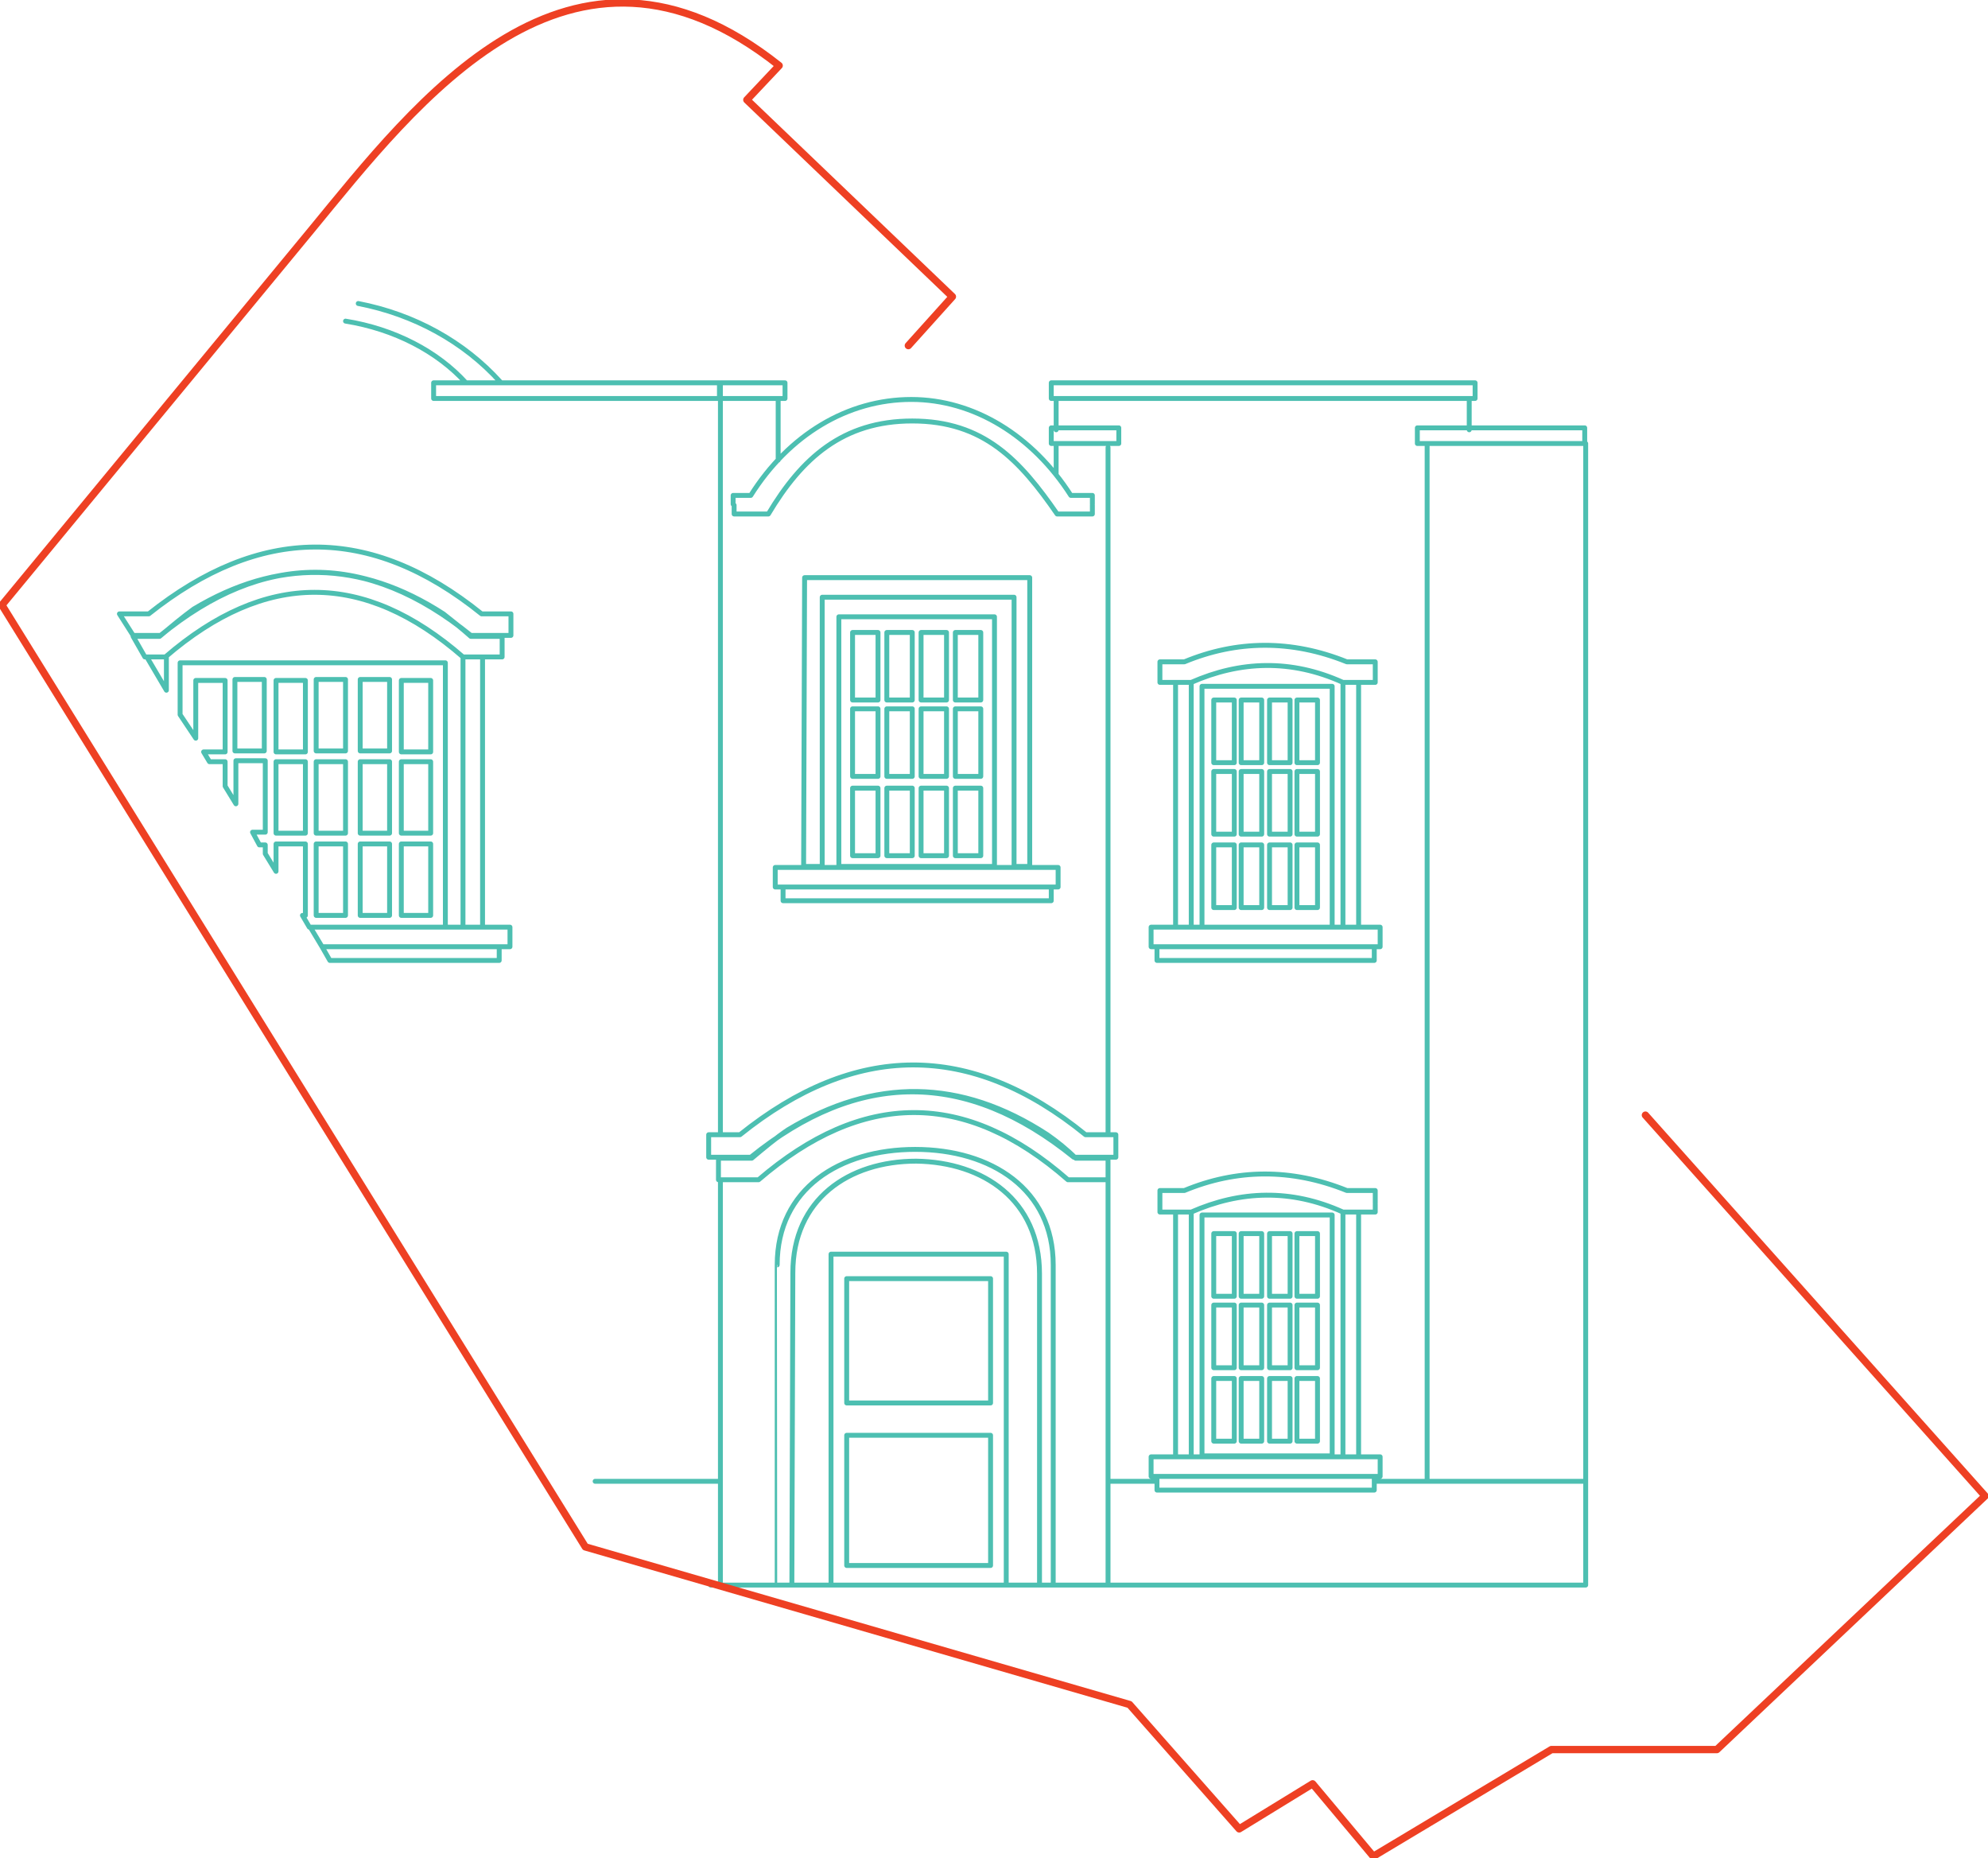 <?xml version="1.0" encoding="UTF-8"?> <!-- Generator: Adobe Illustrator 27.0.1, SVG Export Plug-In . SVG Version: 6.00 Build 0) --> <svg xmlns="http://www.w3.org/2000/svg" xmlns:xlink="http://www.w3.org/1999/xlink" version="1.1" id="Capa_1" x="0px" y="0px" viewBox="0 0 203.1 189.8" style="enable-background:new 0 0 203.1 189.8;" xml:space="preserve"> <style type="text/css"> .st0{fill:none;stroke:#4DBFB1;stroke-width:0.5;stroke-linecap:round;stroke-linejoin:round;stroke-miterlimit:22.926;} .st1{fill:none;stroke:#EE4023;stroke-width:0.75;stroke-linecap:round;stroke-linejoin:round;stroke-miterlimit:22.926;} </style> <g> <path class="st0" d="M41,69.5h3v7.3h-3V69.5z M41,77.8h3v7.3h-3V77.8z M41,86.2h3v7.3h-3V86.2z M36.8,86.2h3v7.3h-3V86.2z M36.8,77.8h3v7.3h-3V77.8z M36.8,69.4h3v7.3h-3V69.4z M32.3,86.2h3v7.3h-3V86.2z M24,69.4h3v7.3h-3V69.4z M28.2,69.5h3v7.3h-3 V69.5z M32.3,69.4h3v7.3h-3V69.4z M32.3,77.8h3v7.3h-3V77.8z M28.2,77.8h3v7.3h-3V77.8z M18.4,67.7h27.1v27H31.6l-0.7-1.2h0.3v-7.3 h-3V89l-1.1-1.8v-0.9h-0.6L25.8,85h1.3v-7.3h-3v4.4L23,80.3v-2.5h-1.6l-0.6-1H23v-7.3h-3v5.9L18.4,73V67.7z M132.5,140.8h2.1v6.4 h-2.1V140.8z M129.7,140.8h2.1v6.4h-2.1V140.8z M126.8,140.8h2.1v6.4h-2.1L126.8,140.8z M124,140.8h2.1v6.4H124V140.8z M124,133.3 h2.1v6.4H124V133.3z M126.8,126h2.1v6.4h-2.1L126.8,126z M124,126h2.1v6.4H124V126z M129.7,126h2.1v6.4h-2.1V126z M132.5,126h2.1 v6.4h-2.1V126z M132.5,133.3h2.1v6.4h-2.1V133.3z M129.7,133.3h2.1v6.4h-2.1V133.3z M126.8,133.3h2.1v6.4h-2.1L126.8,133.3z M132.5,86.3h2.1v6.4h-2.1V86.3z M129.7,86.3h2.1v6.4h-2.1V86.3z M126.8,86.3h2.1v6.4h-2.1L126.8,86.3z M124,86.3h2.1v6.4H124V86.3 z M124,78.8h2.1v6.4H124V78.8z M126.8,71.5h2.1v6.4h-2.1L126.8,71.5z M124,71.5h2.1v6.4H124V71.5z M129.7,71.5h2.1v6.4h-2.1V71.5z M132.5,71.5h2.1v6.4h-2.1V71.5z M132.5,78.8h2.1v6.4h-2.1V78.8z M129.7,78.8h2.1v6.4h-2.1V78.8z M126.8,78.8h2.1v6.4h-2.1 L126.8,78.8z M97.6,80.5h2.6v6.9h-2.6V80.5z M94.1,80.5h2.6v6.9h-2.6V80.5z M90.6,80.5h2.6v6.9h-2.6V80.5z M87.1,80.5h2.6v6.9h-2.6 V80.5z M87.1,72.4h2.6v6.9h-2.6V72.4z M90.6,64.6h2.6v6.9h-2.6V64.6z M87.1,64.6h2.6v6.9h-2.6V64.6z M94.1,64.6h2.6v6.9h-2.6V64.6z M97.6,64.6h2.6v6.9h-2.6V64.6z M97.6,72.4h2.6v6.9h-2.6V72.4z M94.1,72.4h2.6v6.9h-2.6V72.4z M90.6,72.4h2.6v6.9h-2.6V72.4z M85.7,63h15.9v25.5H85.7V63z M86.5,159.9h14.7v-13.3H86.5V159.9z M86.5,143.3h14.7v-12.7H86.5V143.3z M84.9,161.9h17.9v-33.8H84.9 V161.9z M80.9,161.9h25.3v-31.8c0-7.5-5.7-11.4-12.6-11.5c-6.9,0-12.6,3.9-12.6,11.4L80.9,161.9z M162,45.3v106 M12.2,62.7h3 c11.3-9,22.6-9.2,34,0h3v2.2h-4.1c-10.6-8.6-21.2-8.6-31.7,0h-2.8L12.2,62.7z M13.6,65h2.3h0.4c1.2-1,2.4-2,3.5-2.8 c8.5-5.1,17-5,25.5,0.5c0.9,0.7,1.9,1.5,2.8,2.3h0.3h2.9v2.1h-4c-10.1-8.8-20.2-8.8-30.4,0h-2.1L13.6,65z M15,67.1h2v3.4L15,67.1 L15,67.1z M47.3,67.1h2v27.6h-2V67.1z M31.7,94.7h20.4v2H32.9L31.7,94.7z M32.9,96.7H51v1.4H33.7L32.9,96.7z M122.8,124.1h13.3 v24.6h-13.3V124.1z M137.2,123.8h1.6v25h-1.6V123.8z M120.1,123.8h1.6v25h-1.6V123.8z M118.2,150.8h22.2v1.4h-22.2V150.8z M117.6,148.8H141v2h-23.4V148.8z M140.5,123v0.8h-3.3c-5.3-2.4-10.5-2.2-15.5,0h-3.2v-1.4l0,0 M118.5,122.9v-1.3h2.5 c5.3-2.2,10.9-2.3,16.6,0h2.9v1.3 M122.8,70.1h13.3v24.6h-13.3V70.1z M137.2,69.7h1.6v25h-1.6V69.7z M120.1,69.7h1.6v25h-1.6V69.7z M118.2,96.7h22.2v1.4h-22.2V96.7z M117.6,94.7H141v2h-23.4V94.7z M140.5,68.9v0.8h-3.3c-5.3-2.4-10.5-2.2-15.5,0h-3.2v-1.4l0,0 M118.5,68.9v-1.3h2.5c5.3-2.2,10.9-2.3,16.6,0h2.9v1.3 M118.2,151.3h-5v10.6H162v-10.6h-21.5 M73.6,161.9v-10.6H60.8 M72.6,161.9 h40.6 M79.4,161.9h28.2v-32.7c0-7.7-6.3-11.8-14.1-11.8l0,0c-7.7,0-14.1,4-14.1,11.8C79.4,129.2,79.4,161.9,79.4,161.9z M72.5,115.9h3.1c11.7-9.4,23.5-9.6,35.3,0h3.1v2.3h-4.3c-11-8.9-22-8.9-33,0h-4.3v-2.3H72.5z M73.4,118.3h3h0.4 c1.2-1,2.5-2.1,3.7-2.9c8.8-5.3,17.6-5.3,26.5,0.5c1,0.7,2,1.5,2.9,2.4h0.3h3v2.2h-4.1c-10.5-9.2-21-9.1-31.6,0h-4.1L73.4,118.3z M80,90.6h27.4V92H80V90.6z M79.2,90.6v-2h28.9v2 M108.1,90.6H79.2 M82.2,59h23v29.5h-1.6V61H84v27.5h-1.9L82.2,59L82.2,59z M111.6,51.5v-0.9h-2.2c-3.9-6.1-9.9-9.8-16.3-9.8c-6.5,0-12.5,3.6-16.4,9.8h-1.8v0.9 M111.6,51.6v0.9H108 c-3.8-5.5-7.5-9.5-14.8-9.5c-7.1,0-11.3,3.8-14.7,9.5H75v-0.9 M79.5,40.7V47 M145.8,45.3v106 M144.8,43.7h17.1v1.6h-17.1V43.7z M150.1,40.7v3.2 M107.9,40.7v3.2 M107.9,45.3v3.2 M107.4,43.7h6.9v1.6h-6.9V43.7z M73.6,120.5v41.4 M73.6,40.7v75.2 M113.2,120.5 v41.4 M113.2,45.7v70.2 M107.4,39.1h43.3v1.6h-43.3L107.4,39.1z M80.2,39.1h-6.6v1.6h6.6V39.1z M44.3,39.1h29.2v1.6H44.3V39.1z M35.3,32.8c5,0.8,9.4,3.1,12.3,6.3 M36.6,31c5.7,1.1,10.8,3.9,14.5,8"></path> <path class="st1" d="M92.8,35.3l4.5-5l-21-20.1l3.3-3.5c-21.4-17-37.1,3.8-47.8,16.8L0.2,61.8L59.8,158l55.6,16.1l11.2,12.7 l7.5-4.6l6.2,7.4l18.2-10.9h16.9l27.4-25.9l-34.7-38.9"></path> </g> </svg> 